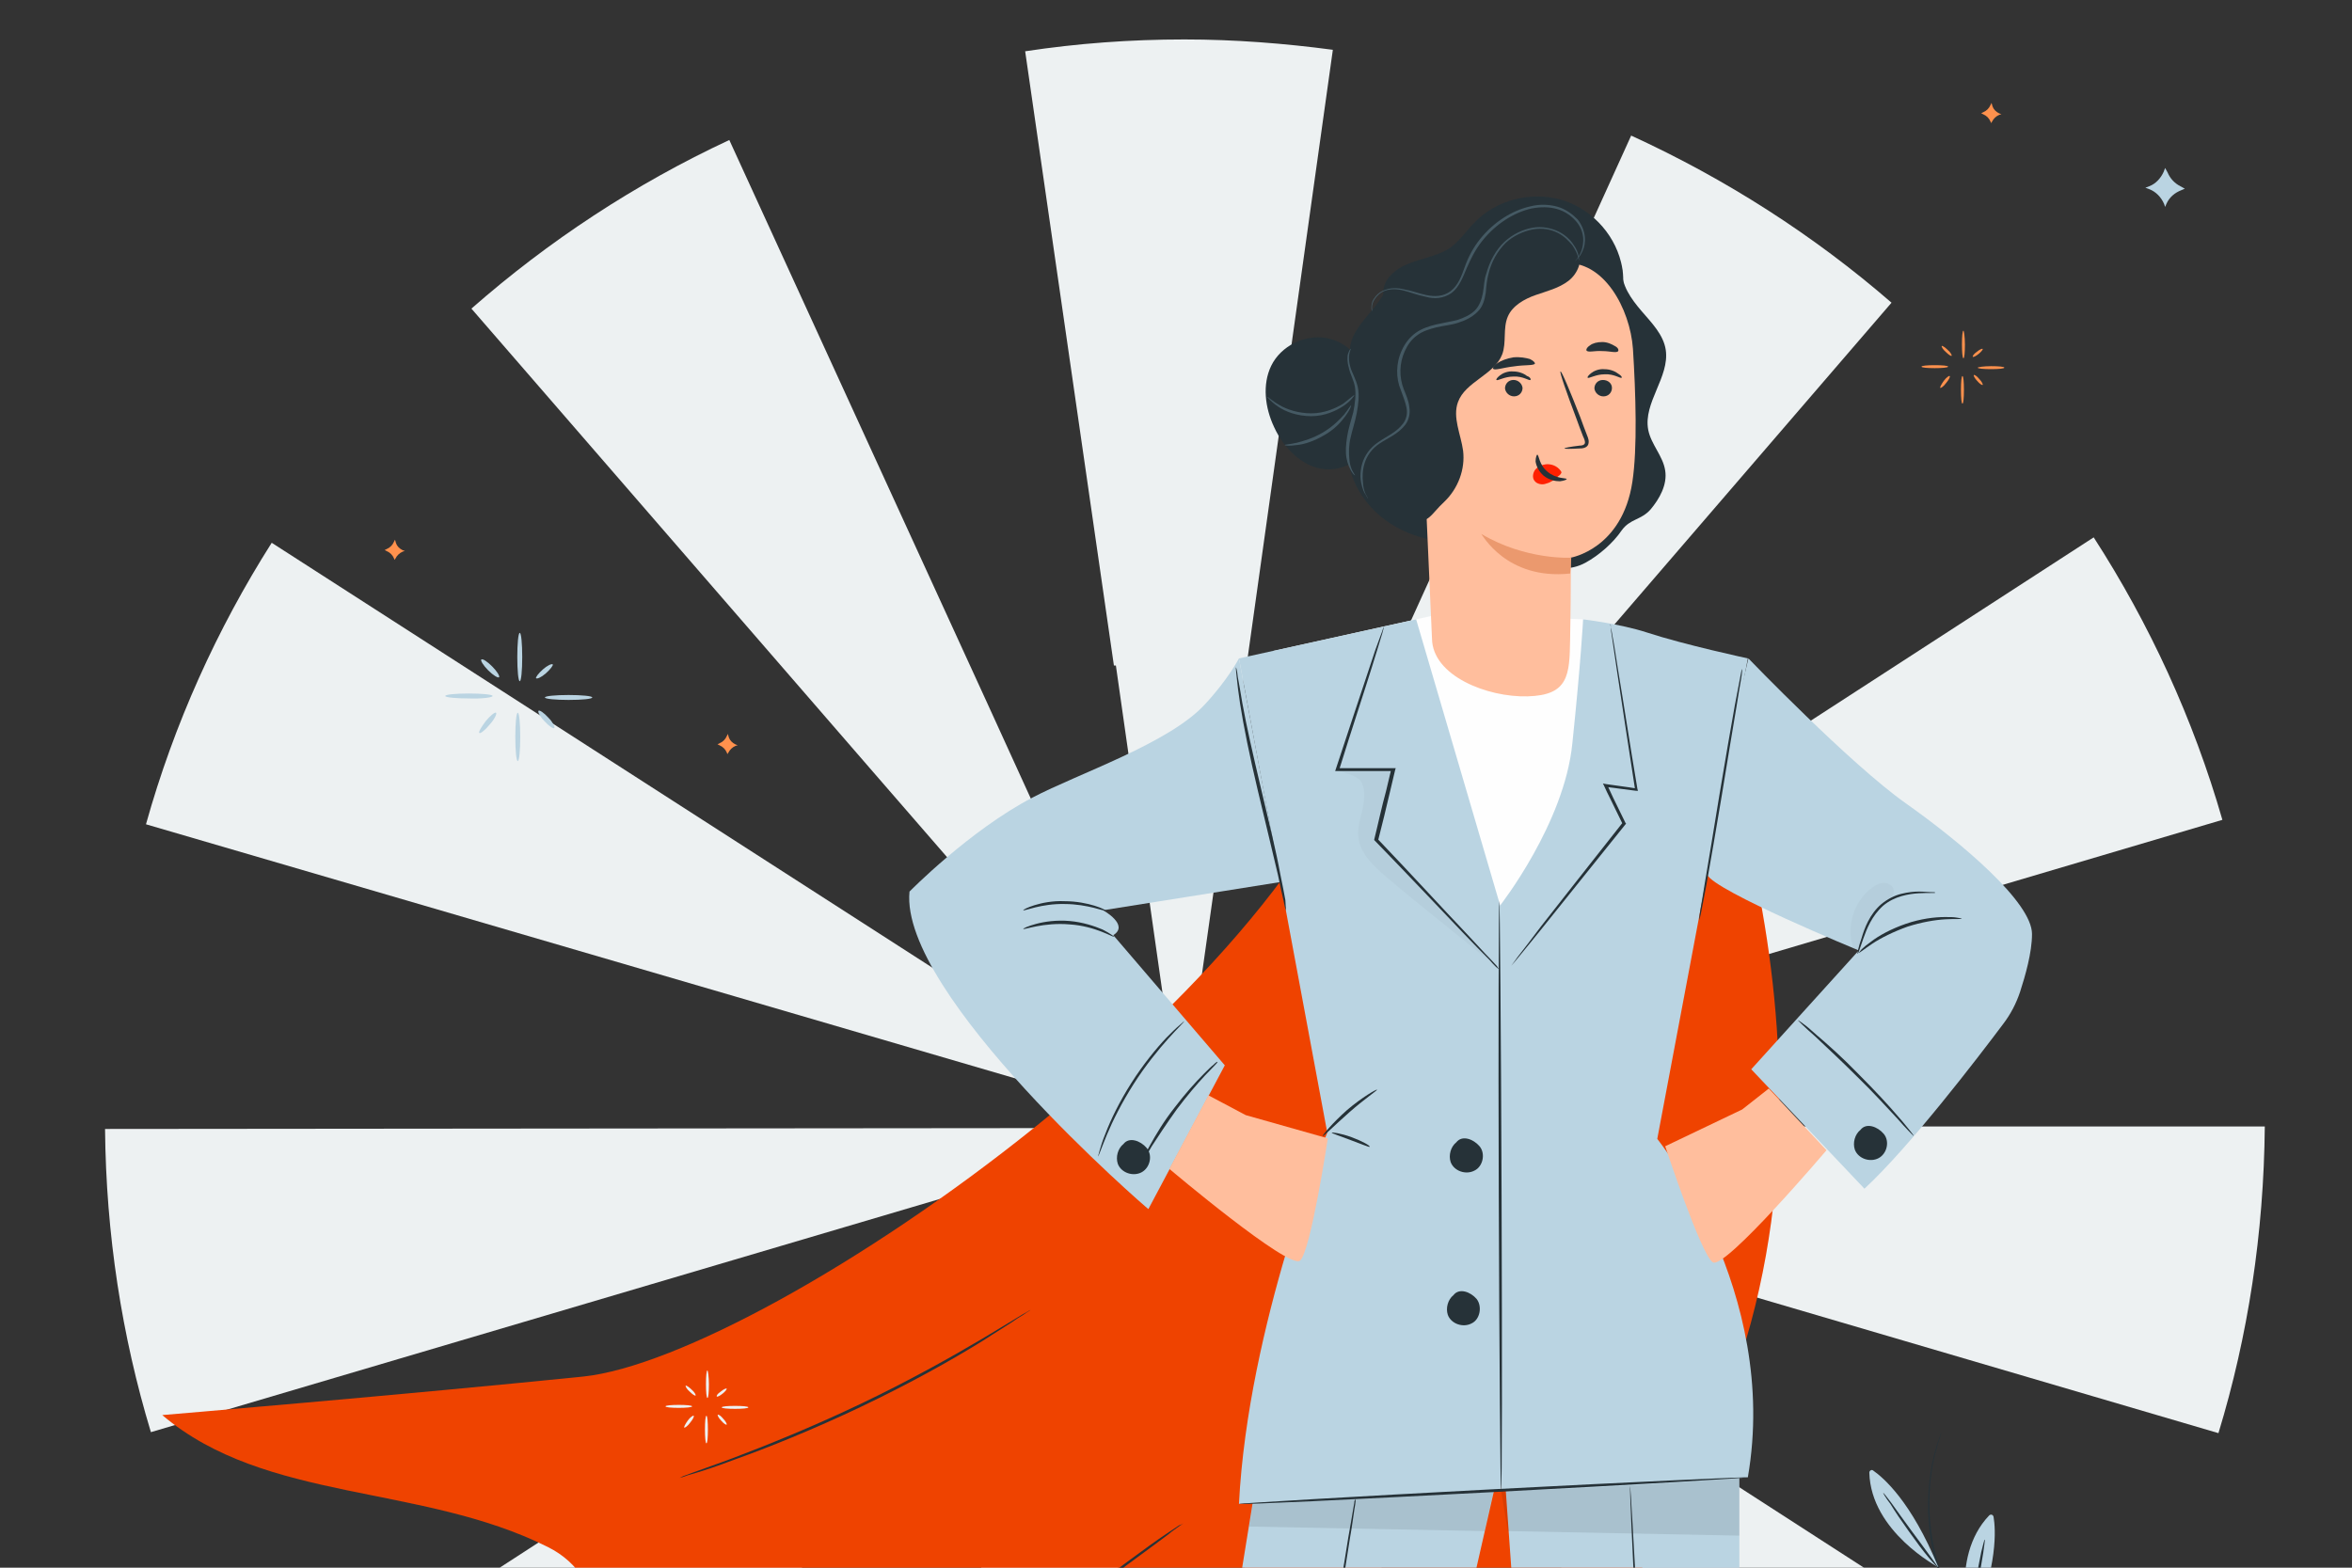 <svg width="480" height="320" viewBox="0 0 480 320" fill="none" xmlns="http://www.w3.org/2000/svg">
<rect x="0" y="0" width="480" height="320" fill="#333333" stroke="none"/>
<g clip-path="url(#clip0_5351_29570)">
<path d="M240.914 230.144V230.044L240.511 229.943L240.813 230.144H240.914Z" fill="#F5F5F5"/>
<path d="M227.732 135.853L241.015 229.139L254.198 135.853C254.299 135.853 254.299 135.853 254.399 135.853L272.01 10.165C262.148 8.856 251.984 8.051 241.72 8.051C230.65 8.051 219.883 8.856 209.216 10.466L227.329 135.853C227.531 135.853 227.631 135.853 227.732 135.853Z" fill="#EDF1F2"/>
<path d="M280.564 143.501L241.317 229.843L386.025 61.788C370.125 48.002 352.213 36.53 332.892 27.674L280.362 143.4C280.362 143.501 280.463 143.501 280.564 143.501Z" fill="#EDF1F2"/>
<path d="M149.944 203.375L240.411 229.841H240.009L240.914 230.143H241.015V230.043L241.116 230.143H241.015L241.116 230.244H241.216H241.317H241.216L241.619 230.445L241.317 230.244L332.288 256.911C332.288 257.012 332.288 257.012 332.187 257.113L452.744 292.535C458.781 272.71 462.002 251.779 462.203 229.942H336.011C336.011 230.043 336.011 230.043 336.011 230.143L241.216 230.244V230.143L241.619 230.043L241.317 230.244L242.122 230.043H241.719L453.549 167.349C447.611 146.72 438.655 127.298 427.284 109.688L241.719 229.942H241.418L241.518 229.741L241.317 229.942L241.418 229.439L241.216 229.841V229.942L241.116 230.043V229.942H241.015V229.841L240.814 229.439L240.914 229.841L240.713 229.741L240.814 229.841H240.512L55.451 110.794C44.281 128.405 35.526 147.726 29.79 168.255L149.944 203.375C149.944 203.476 149.944 203.375 149.944 203.375ZM240.914 230.043L240.613 229.942L240.914 230.043Z" fill="#EDF1F2"/>
<path d="M178.725 158.192L240.815 229.741L201.468 143.5L148.838 28.579C129.617 37.535 111.906 49.209 96.208 62.995L178.725 158.192Z" fill="#EDF1F2"/>
<path d="M426.076 349.492L321.017 281.667C321.017 281.667 321.017 281.767 320.916 281.767L241.417 230.546L303.406 301.994C303.306 301.994 303.306 302.095 303.205 302.095L384.616 396.185C400.616 382.701 414.504 367.002 426.076 349.492Z" fill="#EDF1F2"/>
<path d="M240.914 230.144V230.246V230.144V230.246H241.016H240.914L241.016 230.144V230.246V230.144H240.914Z" fill="#F5F5F5"/>
<path d="M240.511 230.345L240.914 230.245V230.144L240.511 230.345Z" fill="#F5F5F5"/>
<path d="M240.611 230.546L161.314 281.969C161.213 281.868 161.213 281.767 161.113 281.667L57.261 348.989C68.632 366.398 82.519 382.197 98.218 395.682L190.9 288.409L240.611 230.546Z" fill="#EDF1F2"/>
<path d="M149.943 257.113L240.813 230.245L21.437 230.446C21.638 251.981 24.858 272.711 30.796 292.334L149.943 257.113Z" fill="#EDF1F2"/>
<path d="M150.547 429.193C169.164 437.646 189.29 443.684 210.221 446.703L240.813 230.849L150.547 429.193Z" fill="#F5F5F5"/>
<path d="M272.11 446.804C293.142 443.885 313.269 438.049 331.986 429.596L241.317 230.849L272.11 446.804Z" fill="#EDF1F2"/>
<path d="M240.914 230.547L241.015 231.251L241.116 230.547L241.015 230.346L240.914 230.547Z" fill="#F5F5F5"/>
<path d="M343.763 132.085C343.763 132.085 380.384 210.641 352.889 283.768C325.279 357.01 223.965 461.905 212.643 467.45C212.643 467.45 238.636 426.555 191.156 426.902C143.676 427.248 119.878 415.696 114.679 399.06C109.596 382.425 137.784 328.706 111.791 315.768C85.914 302.829 54.26 306.757 33.12 288.851C33.12 288.851 82.564 284.692 118.954 280.995C157.192 277.067 272.254 197.009 281.496 138.092" fill="#FF4700"/>
<g opacity="0.4">
<g opacity="0.4">
<path opacity="0.4" d="M343.763 132.085C343.763 132.085 380.384 210.641 352.889 283.768C325.279 357.01 223.965 461.905 212.643 467.45C212.643 467.45 238.636 426.555 191.156 426.902C143.676 427.248 119.878 415.696 114.679 399.06C109.596 382.425 137.784 328.706 111.791 315.768C85.914 302.829 54.26 306.757 33.12 288.851C33.12 288.851 82.564 284.692 118.954 280.995C157.192 277.067 272.254 197.009 281.496 138.092" fill="black"/>
</g>
</g>
<path d="M210.334 267.361C210.334 267.361 210.103 267.592 209.641 267.823C209.179 268.17 208.486 268.632 207.677 269.094C206.06 270.249 203.518 271.751 200.515 273.715C194.392 277.527 185.728 282.379 175.792 287.116C165.857 291.852 156.616 295.549 149.8 297.975C146.449 299.246 143.677 300.17 141.713 300.748C140.789 300.979 140.096 301.21 139.518 301.441C139.056 301.556 138.709 301.672 138.709 301.672C138.709 301.672 138.94 301.556 139.402 301.325C139.98 301.094 140.673 300.863 141.597 300.517C143.446 299.823 146.218 298.899 149.569 297.629C156.269 295.087 165.511 291.39 175.446 286.654C185.381 281.917 194.045 277.065 200.284 273.369C203.403 271.52 205.829 270.018 207.562 268.979C208.37 268.517 209.063 268.054 209.525 267.823C210.103 267.477 210.334 267.361 210.334 267.361Z" fill="#263238"/>
<path d="M241.525 310.913C241.525 310.913 241.294 311.144 240.717 311.49C240.139 311.952 239.33 312.414 238.406 313.223C236.442 314.725 233.554 316.804 229.973 319.461C222.926 324.775 213.222 332.4 203.056 341.295C192.89 350.191 184.11 358.739 177.872 364.978C174.753 368.097 172.211 370.754 170.594 372.487C169.785 373.295 169.092 373.989 168.63 374.566C168.168 375.028 167.937 375.259 167.937 375.259C167.937 375.259 168.168 375.028 168.514 374.451C168.976 373.873 169.669 373.18 170.363 372.371C171.98 370.523 174.521 367.866 177.525 364.747C183.648 358.393 192.428 349.729 202.594 340.833C212.76 331.938 222.464 324.429 229.626 319.115C233.208 316.458 236.096 314.378 238.175 312.992C239.215 312.299 239.908 311.837 240.601 311.375C241.294 311.144 241.525 310.913 241.525 310.913Z" fill="#263238"/>
<path d="M256.66 300.518L219.924 527.291L253.657 529.371L305.758 300.518H256.66Z" fill="#BAD4E2"/>
<path d="M306.335 290.697L323.317 529.369H354.971V276.604L306.335 290.697Z" fill="#BAD4E2"/>
<path d="M343.536 514.467C343.42 514.467 340.763 467.218 337.759 408.879C334.756 350.539 332.445 303.29 332.676 303.29C332.792 303.29 335.449 350.539 338.453 408.879C341.456 467.103 343.767 514.467 343.536 514.467Z" fill="#263238"/>
<path d="M276.646 305.832C276.646 305.832 276.646 306.063 276.646 306.409C276.646 306.756 276.53 307.333 276.415 308.026C276.184 309.413 275.953 311.492 275.491 314.034C274.682 319.232 273.527 326.741 271.909 335.983C268.79 354.583 264.4 380.113 258.971 408.301C253.541 436.489 248.227 461.904 244.184 480.272C242.22 489.514 240.487 496.908 239.332 501.991C238.754 504.532 238.292 506.496 237.945 507.883C237.83 508.576 237.714 509.038 237.599 509.384C237.483 509.731 237.483 509.846 237.483 509.846C237.483 509.846 237.483 509.615 237.599 509.269C237.714 508.922 237.83 508.345 237.945 507.767C238.292 506.381 238.639 504.417 239.216 501.875C240.371 496.677 241.873 489.283 243.837 480.157C247.765 461.789 253.079 436.373 258.393 408.186C263.823 379.998 268.328 354.467 271.447 335.868C273.065 326.626 274.335 319.117 275.144 313.918C275.606 311.377 275.953 309.297 276.184 307.911C276.299 307.218 276.415 306.756 276.415 306.409C276.646 306.063 276.646 305.832 276.646 305.832Z" fill="#263238"/>
<g opacity="0.3">
<path opacity="0.3" d="M254.927 311.607L255.62 307.101L304.833 304.329L302.985 312.531L254.927 311.607Z" fill="black"/>
</g>
<g opacity="0.3">
<path opacity="0.3" d="M307.721 312.531L306.335 304.213L354.97 301.787V313.455L307.721 312.531Z" fill="black"/>
</g>
<path d="M259.776 132.893L294.202 125.269L323.083 126.424L348.267 134.395L333.942 206.251L279.069 211.103L259.776 132.893Z" fill="#FEFEFE"/>
<path d="M289.007 126.424L252.848 134.395L270.87 231.204C270.87 231.204 254.697 270.482 252.848 306.987L306.336 304.215C306.336 304.215 310.032 256.041 308.762 237.558C307.491 219.074 306.682 186.612 306.682 186.612L289.007 126.424Z" fill="#BAD4E2"/>
<path d="M185.612 181.991C185.612 181.991 197.858 169.515 210.681 162.814C220.154 157.847 238.638 151.724 245.916 143.753C250.652 138.67 252.847 134.396 252.847 134.396L261.396 180.027L225.121 185.804C225.121 185.804 230.551 188.807 227.201 190.887L249.959 217.457L234.363 246.8C234.248 246.8 183.533 203.017 185.612 181.991Z" fill="#BAD4E2"/>
<path d="M323.085 126.424C323.085 126.424 330.71 127.348 336.024 129.081C343.764 131.622 356.703 134.395 356.703 134.395L338.219 232.475C338.219 232.475 363.288 263.551 356.703 301.558C356.703 301.558 322.046 304.33 306.334 304.215L306.103 184.879C306.103 184.879 319.273 168.128 320.89 151.724C322.623 135.204 323.085 126.424 323.085 126.424Z" fill="#BAD4E2"/>
<path d="M356.818 134.396C356.818 134.396 377.497 155.883 388.933 163.97C400.37 172.056 414.695 184.186 414.695 190.656C414.695 194.468 413.309 199.204 412.269 202.439C411.461 204.865 410.305 207.06 408.804 209.024C403.605 215.955 389.742 234.092 380.5 242.641L357.395 218.266L379.345 194.006C379.345 194.006 349.886 181.876 348.385 178.526C346.998 175.406 356.818 134.396 356.818 134.396Z" fill="#BAD4E2"/>
<path d="M305.87 197.817C305.87 197.817 305.639 197.702 305.292 197.355C304.946 197.008 304.484 196.546 303.906 195.853C302.635 194.582 300.787 192.734 298.592 190.424C294.087 185.687 287.848 179.102 280.57 171.593L280.455 171.478V171.362C281.264 168.128 281.957 164.777 282.881 161.427C283.227 159.925 283.574 158.424 283.921 157.037L284.267 157.384C280.224 157.384 276.412 157.384 272.83 157.384H272.484L272.599 157.037C275.372 148.604 277.798 141.326 279.531 136.127C280.339 133.586 281.033 131.622 281.61 130.12C281.841 129.427 282.072 128.965 282.188 128.503C282.303 128.156 282.419 127.925 282.419 127.925C282.419 127.925 282.419 128.156 282.303 128.503C282.188 128.965 282.072 129.427 281.841 130.12C281.379 131.622 280.801 133.586 279.993 136.127C278.375 141.326 275.949 148.604 273.292 157.153L273.061 156.806C276.643 156.806 280.455 156.806 284.498 156.806H284.845L284.729 157.153C284.383 158.655 284.036 160.041 283.69 161.543C282.881 165.008 282.072 168.359 281.264 171.478L281.148 171.247C288.311 178.756 294.433 185.456 298.939 190.193C301.134 192.503 302.866 194.467 304.137 195.738C304.715 196.315 305.177 196.893 305.524 197.24C305.755 197.586 305.87 197.817 305.87 197.817Z" fill="#263238"/>
<path d="M306.33 304.215C306.215 304.215 305.984 277.298 305.868 244.027C305.753 210.756 305.868 183.839 305.984 183.839C306.099 183.839 306.331 210.756 306.446 244.027C306.562 277.298 306.562 304.215 306.33 304.215Z" fill="#263238"/>
<path d="M328.629 127.347C328.629 127.347 328.744 127.578 328.744 128.04C328.86 128.502 328.976 129.195 329.091 129.888C329.438 131.621 329.784 134.047 330.246 136.935C331.286 143.058 332.557 151.491 334.174 161.08L334.29 161.426H333.943C331.864 161.195 329.784 160.849 327.589 160.618L327.936 160.155C328.398 160.964 328.744 161.888 329.207 162.812C330.131 164.661 330.939 166.394 331.748 168.011L331.864 168.127L331.748 168.242C325.048 176.56 319.156 183.953 314.882 189.267C312.802 191.809 311.069 194.004 309.799 195.506C309.221 196.199 308.759 196.776 308.412 197.123C308.066 197.47 307.95 197.701 307.95 197.701C307.95 197.701 308.066 197.47 308.412 197.123C308.759 196.661 309.221 196.083 309.683 195.39C310.838 193.888 312.571 191.693 314.535 189.036C318.809 183.607 324.586 176.213 331.17 167.896V168.242C330.362 166.509 329.438 164.776 328.629 163.044C328.167 162.119 327.705 161.195 327.358 160.386L327.127 159.924L327.705 160.04C329.9 160.386 332.095 160.618 334.059 160.964L333.712 161.311C332.21 151.607 330.939 143.173 330.015 137.051C329.553 134.047 329.207 131.621 328.976 130.004C328.86 129.195 328.744 128.617 328.744 128.04C328.629 127.578 328.629 127.347 328.629 127.347Z" fill="#263238"/>
<path d="M301.368 265.167C300.097 263.665 297.787 262.856 296.632 264.358C295.476 265.282 295.014 267.015 295.476 268.402C296.17 270.25 298.596 271.059 300.328 270.134C302.061 269.326 302.523 266.669 301.368 265.167Z" fill="#263238"/>
<path d="M301.946 233.975C300.675 232.474 298.364 231.665 297.209 233.167C296.054 234.091 295.592 235.824 296.054 237.21C296.747 239.059 299.173 239.867 300.906 238.943C302.639 238.134 303.216 235.477 301.946 233.975Z" fill="#263238"/>
<path d="M384.428 231.434C383.157 229.933 380.847 229.124 379.691 230.626C378.536 231.55 378.074 233.283 378.536 234.669C379.229 236.517 381.655 237.326 383.388 236.402C385.121 235.478 385.699 232.936 384.428 231.434Z" fill="#263238"/>
<path d="M234.015 234.323C232.744 232.821 230.434 232.013 229.279 233.514C228.123 234.439 227.661 236.172 228.123 237.558C228.817 239.406 231.243 240.215 232.975 239.291C234.708 238.366 235.286 235.825 234.015 234.323Z" fill="#263238"/>
<path d="M227.428 191.233C227.313 191.464 223.616 189.038 218.302 188.691C212.988 188.229 208.945 189.846 208.829 189.615C208.829 189.5 209.753 189.038 211.486 188.575C213.219 188.113 215.645 187.767 218.302 187.998C220.959 188.229 223.385 189.038 225.002 189.731C226.62 190.539 227.428 191.233 227.428 191.233Z" fill="#263238"/>
<path d="M208.829 185.802C208.829 185.686 209.638 185.224 211.14 184.762C212.641 184.3 214.836 183.838 217.262 183.954C219.688 183.954 221.883 184.416 223.385 184.878C224.887 185.34 225.696 185.802 225.696 185.917C225.696 186.148 221.999 184.531 217.262 184.531C212.526 184.416 208.945 186.033 208.829 185.802Z" fill="#263238"/>
<path d="M262.434 185.917C262.434 185.917 262.203 185.224 261.972 183.953C261.626 182.567 261.279 180.834 260.817 178.639C259.777 174.134 258.276 168.011 256.658 161.195C255.041 154.379 253.77 148.141 253.077 143.636C252.73 141.325 252.499 139.477 252.384 138.206C252.268 136.935 252.153 136.242 252.268 136.242C252.268 136.242 252.499 136.935 252.615 138.206C252.846 139.477 253.192 141.325 253.539 143.52C254.348 148.026 255.734 154.148 257.351 160.964C258.969 167.78 260.47 173.903 261.279 178.408C261.741 180.603 262.088 182.452 262.319 183.722C262.434 185.224 262.434 185.917 262.434 185.917Z" fill="#263238"/>
<path d="M355.547 136.59C355.547 136.59 355.547 137.283 355.316 138.669C355.085 140.056 354.738 141.904 354.392 144.214C353.583 148.951 352.544 155.305 351.388 162.352C350.233 169.399 349.078 175.868 348.269 180.489C347.807 182.799 347.46 184.648 347.229 185.918C346.998 187.189 346.767 187.882 346.767 187.882C346.767 187.882 346.767 187.189 346.998 185.803C347.229 184.417 347.576 182.568 347.923 180.258C348.731 175.521 349.771 169.168 350.926 162.121C352.081 155.074 353.237 148.604 354.045 143.983C354.507 141.673 354.854 139.825 355.085 138.554C355.316 137.283 355.432 136.59 355.547 136.59Z" fill="#263238"/>
<path d="M394.941 182.22C394.941 182.336 393.671 182.22 391.591 182.336C389.627 182.451 386.624 182.913 384.313 184.877C382.003 186.957 380.963 189.614 380.27 191.578C379.577 193.542 379.23 194.697 379.115 194.697C378.999 194.697 379.23 193.426 379.923 191.462C380.501 189.498 381.541 186.61 383.967 184.531C385.237 183.491 386.624 182.798 388.01 182.451C389.396 182.105 390.667 181.989 391.591 181.989C392.631 181.989 393.439 182.105 394.017 182.105C394.595 182.105 394.941 182.105 394.941 182.22Z" fill="#263238"/>
<path d="M400.37 187.535C400.37 187.65 399.099 187.535 397.02 187.65C394.94 187.766 392.168 188.228 389.28 189.152C386.392 190.192 383.85 191.462 382.117 192.618C380.384 193.773 379.46 194.582 379.345 194.466C379.345 194.466 379.576 194.235 379.922 193.773C380.384 193.311 380.962 192.849 381.771 192.271C383.388 191 385.93 189.614 388.933 188.574C391.937 187.535 394.825 187.188 396.904 187.188C397.944 187.188 398.753 187.188 399.33 187.304C400.139 187.419 400.37 187.535 400.37 187.535Z" fill="#263238"/>
<path d="M279.533 234.092C279.417 234.207 277.8 233.514 275.605 232.705C273.526 231.897 271.677 231.319 271.793 231.204C271.793 231.088 273.641 231.319 275.836 232.128C278.031 232.937 279.648 233.861 279.533 234.092Z" fill="#263238"/>
<path d="M281.034 222.423C281.15 222.538 278.377 224.387 275.373 227.044C272.37 229.701 270.059 232.011 269.944 231.896C269.828 231.78 271.908 229.239 274.911 226.582C278.03 223.925 280.919 222.307 281.034 222.423Z" fill="#263238"/>
<path d="M356.82 301.558C356.82 301.674 333.599 303.06 304.834 304.562C276.068 306.063 252.848 307.219 252.848 306.988C252.848 306.872 276.068 305.486 304.834 303.984C333.484 302.482 356.82 301.443 356.82 301.558Z" fill="#263238"/>
<g opacity="0.3">
<g opacity="0.3">
<path opacity="0.3" d="M378.188 193.428C376.686 189.038 378.419 183.724 382.231 181.067C383.04 180.49 384.08 180.027 385.004 180.259C386.043 180.49 386.852 181.529 386.39 182.453C386.159 183.031 385.466 183.378 385.004 183.724C383.271 184.879 382 186.728 381.191 188.692C380.383 190.656 380.036 192.735 379.69 194.815" fill="black"/>
</g>
</g>
<g opacity="0.3">
<g opacity="0.3">
<path opacity="0.3" d="M272.833 157.038C273.064 157.615 277.223 158.077 277.916 159.81C278.724 161.543 278.378 163.507 278.031 165.355C277.569 167.204 276.992 169.052 277.223 170.901C277.569 174.251 280.342 176.792 282.883 178.987C290.046 185.11 298.71 191.695 305.873 197.818C299.403 190.193 291.086 182.453 284.039 175.406C282.999 174.366 281.959 173.327 281.382 171.94C280.804 170.207 281.266 168.244 281.728 166.511C282.306 164.085 282.999 161.774 283.576 159.348C283.692 158.771 284.039 157.731 284.154 157.384C284.154 157.384 282.19 157.038 281.613 157.153C281.613 157.038 275.49 156.691 272.833 157.038Z" fill="black"/>
</g>
</g>
<path d="M233.093 237.096C233.093 237.096 233.209 236.749 233.44 236.172C233.671 235.594 234.133 234.786 234.71 233.746C235.866 231.666 237.483 228.894 239.678 226.121C241.873 223.233 243.952 220.923 245.685 219.19C246.494 218.381 247.187 217.688 247.649 217.341C248.111 216.879 248.458 216.648 248.458 216.764C248.573 216.879 247.534 217.804 245.916 219.536C244.299 221.269 242.22 223.695 240.14 226.468C238.061 229.356 236.328 232.013 235.057 233.977C233.902 235.941 233.209 237.212 233.093 237.096Z" fill="#263238"/>
<path d="M241.642 208.446C241.758 208.561 240.371 209.832 238.407 212.027C236.444 214.222 233.787 217.457 231.361 221.269C228.935 225.081 227.086 228.778 225.931 231.551C224.776 234.323 224.198 236.056 224.083 236.056C224.083 236.056 224.198 235.594 224.429 234.785C224.66 233.977 225.007 232.821 225.584 231.435C226.624 228.662 228.472 224.85 230.898 221.038C233.324 217.226 235.981 213.991 238.061 211.796C239.101 210.756 240.025 209.832 240.602 209.37C241.296 208.792 241.642 208.446 241.642 208.446Z" fill="#263238"/>
<path d="M390.552 231.896C390.552 231.896 390.206 231.549 389.628 230.972C388.935 230.278 388.126 229.354 387.202 228.315C385.123 226.12 382.35 223 379 219.766C375.765 216.531 372.646 213.643 370.451 211.564C369.411 210.639 368.487 209.831 367.794 209.138C367.216 208.56 366.87 208.213 366.87 208.213C366.87 208.213 367.332 208.444 367.909 208.907C368.603 209.369 369.527 210.177 370.682 211.217C372.993 213.181 376.112 215.953 379.346 219.304C382.581 222.538 385.469 225.657 387.433 227.968C388.473 229.123 389.166 230.047 389.743 230.741C390.321 231.434 390.552 231.78 390.552 231.896Z" fill="#263238"/>
<path d="M246.609 223.579L254.233 227.622L270.984 232.359C270.984 232.359 267.518 255.348 265.323 257.312C263.128 259.276 238.637 238.597 238.637 238.597L246.609 223.579Z" fill="#FFBE9D"/>
<path d="M360.978 222.194L355.548 226.468L339.837 233.977C339.837 233.977 347.115 256.042 349.541 257.66C351.967 259.277 372.761 234.786 372.761 234.786L360.978 222.194Z" fill="#FFBE9D"/>
<path d="M283.463 56.416C283.232 62.307 275.376 65.888 275.492 71.78C275.492 74.322 277.109 76.632 277.456 79.058C277.918 82.408 275.954 85.643 275.261 88.993C273.874 95.925 277.802 103.087 283.809 106.899C289.701 110.712 297.21 111.405 304.142 110.481" fill="#263238"/>
<path d="M331.055 55.029C330.824 58.148 332.904 61.036 334.983 63.462C337.063 65.888 339.489 68.314 339.951 71.433C340.759 76.978 335.33 82.177 336.369 87.722C336.947 90.726 339.373 93.036 339.835 96.04C340.297 98.928 338.68 101.816 336.832 104.011C334.868 106.206 332.673 105.859 330.94 108.285C329.207 110.827 326.319 113.368 323.546 114.87C317.424 118.22 310.03 113.368 307.142 112.444" fill="#263238"/>
<path d="M282.304 59.882C282.188 56.994 284.845 54.799 287.618 53.76C290.275 52.72 293.279 52.258 295.705 50.756C297.784 49.37 299.286 47.059 301.019 45.326C305.409 40.821 312.225 39.088 318.347 40.705C324.355 42.323 329.322 47.406 330.824 53.528C331.864 57.572 331.17 62.424 327.936 65.196C324.239 68.316 318.578 67.622 313.842 66.698C308.99 65.658 303.56 64.734 299.632 67.622C297.206 69.355 295.82 72.128 294.318 74.669C292.817 77.211 290.968 79.868 288.196 80.792C285.423 81.716 281.611 80.099 281.495 77.095" fill="#263238"/>
<path d="M293.629 60.464C291.088 60.695 289.239 62.889 289.355 65.316L292.243 130.355C292.358 137.98 303.564 142.37 311.766 142.139C320.084 141.908 320.315 137.864 320.431 130.586C320.662 118.341 320.546 113.835 320.546 113.835C320.546 113.835 331.059 112.103 333.138 98.355C334.178 91.539 333.831 80.334 333.254 71.207C332.676 63.005 327.247 52.955 319.044 53.763L293.629 60.464Z" fill="#FFBE9D"/>
<path d="M328.971 79.178C328.971 80.103 328.278 80.911 327.238 80.911C326.314 80.911 325.505 80.218 325.39 79.294C325.39 78.37 326.083 77.561 327.123 77.561C328.162 77.561 328.971 78.254 328.971 79.178Z" fill="#263238"/>
<path d="M330.95 77.097C330.719 77.328 329.448 76.288 327.484 76.403C325.636 76.403 324.25 77.328 324.019 77.097C323.903 76.981 324.134 76.634 324.712 76.172C325.289 75.71 326.329 75.248 327.484 75.364C328.639 75.364 329.679 75.826 330.257 76.288C330.834 76.634 331.065 76.981 330.95 77.097Z" fill="#263238"/>
<path d="M310.725 79.174C310.725 80.098 310.032 80.906 308.993 80.906C308.068 80.906 307.26 80.213 307.144 79.289C307.144 78.365 307.837 77.556 308.877 77.556C309.801 77.556 310.61 78.249 310.725 79.174Z" fill="#263238"/>
<path d="M312.335 77.557C312.104 77.788 310.833 76.748 308.869 76.864C307.02 76.864 305.634 77.788 305.403 77.557C305.288 77.441 305.519 77.095 306.096 76.633C306.674 76.171 307.714 75.709 308.869 75.824C310.024 75.824 311.064 76.286 311.641 76.748C312.335 76.979 312.45 77.441 312.335 77.557Z" fill="#263238"/>
<path d="M319.276 91.533C319.276 91.418 320.431 91.187 322.395 90.956C322.857 90.956 323.319 90.84 323.435 90.494C323.55 90.147 323.319 89.57 323.088 89.107C322.626 87.952 322.164 86.681 321.702 85.411C319.738 80.212 318.236 75.938 318.467 75.822C318.698 75.707 320.431 79.865 322.511 85.18C322.973 86.45 323.435 87.721 323.897 88.876C324.128 89.454 324.359 90.032 324.128 90.725C324.012 91.071 323.666 91.302 323.319 91.418C322.973 91.533 322.742 91.533 322.511 91.533C320.431 91.649 319.276 91.649 319.276 91.533Z" fill="#263238"/>
<path d="M320.67 113.833C320.67 113.833 311.428 114.411 302.301 108.981C302.417 108.981 307.384 118.454 320.439 117.068L320.67 113.833Z" fill="#EB996E"/>
<path d="M318.465 96.043C317.772 95.118 316.617 94.656 315.462 94.772C314.653 94.887 313.844 95.234 313.267 95.927C312.805 96.62 312.689 97.544 313.151 98.122C313.613 98.815 314.769 99.046 315.577 98.7C316.501 98.469 317.31 97.891 318.003 97.198C318.234 97.082 318.465 96.851 318.581 96.62C318.696 96.62 318.696 96.274 318.465 96.043Z" fill="#FF2000"/>
<path d="M313.73 92.811C314.077 92.811 314.077 94.891 315.81 96.277C317.542 97.779 319.737 97.548 319.737 97.779C319.737 97.895 319.275 98.126 318.351 98.241C317.427 98.241 316.156 98.01 315.001 97.086C313.961 96.162 313.499 95.007 313.384 94.198C313.384 93.389 313.615 92.811 313.73 92.811Z" fill="#263238"/>
<path d="M313.26 74.208C313.029 74.67 311.181 74.439 308.986 74.786C306.791 75.017 304.943 75.71 304.712 75.248C304.596 75.017 304.943 74.555 305.636 74.093C306.329 73.631 307.484 73.168 308.87 72.938C310.257 72.822 311.412 73.053 312.221 73.284C312.914 73.631 313.26 73.977 313.26 74.208Z" fill="#263238"/>
<path d="M330.247 71.665C329.9 72.127 328.629 71.665 327.012 71.665C325.394 71.55 324.124 72.012 323.777 71.55C323.662 71.319 323.893 70.857 324.47 70.51C325.048 70.048 325.972 69.817 327.012 69.817C328.052 69.817 328.976 70.279 329.553 70.626C330.247 70.972 330.362 71.434 330.247 71.665Z" fill="#263238"/>
<path d="M287.847 106.208C291.66 107.017 291.891 105.053 294.779 102.396C297.551 99.739 299.053 95.811 298.591 91.999C298.129 88.648 296.396 85.183 297.551 82.064C299.053 77.905 304.945 76.518 306.562 72.359C307.486 69.933 306.678 67.045 307.717 64.619C308.642 62.424 311.068 61.038 313.378 60.23C315.689 59.421 318.115 58.843 320.078 57.341C322.042 55.84 323.198 52.952 321.927 50.872C311.761 52.143 301.595 54.569 292.006 58.15C289.811 58.959 287.385 59.998 286.115 61.962C284.728 64.042 284.728 66.814 284.959 69.356C285.537 81.601 286.115 93.962 286.692 106.208" fill="#263238"/>
<path d="M279.299 78.365C278.837 73.86 275.14 69.817 270.751 69.008C266.245 68.199 261.393 70.625 259.429 74.669C257.581 78.481 258.158 83.217 260.007 87.145C262.086 91.766 266.476 96.04 271.559 95.809C276.411 95.578 280.224 91.42 281.61 86.799C282.996 82.178 282.418 77.21 281.841 72.474" fill="#263238"/>
<path d="M276.528 97.079C276.528 97.079 276.181 96.848 275.834 96.271C275.488 95.693 275.026 94.769 274.795 93.498C274.564 92.228 274.679 90.726 274.91 89.224C275.141 87.606 275.719 85.874 276.181 84.141C276.527 82.408 276.759 80.56 276.528 79.058C276.296 77.556 275.488 76.285 275.257 75.014C274.91 73.859 274.91 72.704 275.141 72.126C275.372 71.433 275.603 71.202 275.719 71.202C275.719 71.202 275.488 71.549 275.372 72.242C275.257 72.935 275.257 73.859 275.603 75.014C275.95 76.17 276.759 77.44 277.105 79.058C277.452 80.675 277.221 82.523 276.874 84.372C276.527 86.22 275.95 87.838 275.603 89.455C275.257 90.957 275.257 92.459 275.372 93.614C275.488 95.924 276.643 96.964 276.528 97.079Z" fill="#455A64"/>
<path d="M276.412 80.676C276.412 80.676 275.834 81.716 274.332 82.755C272.83 83.795 270.404 84.95 267.632 84.95C264.744 84.95 262.318 84.026 260.816 82.987C259.314 81.947 258.621 81.023 258.621 81.023C258.736 80.907 259.43 81.716 261.047 82.64C262.549 83.564 264.975 84.373 267.632 84.373C270.289 84.373 272.599 83.333 274.101 82.409C275.487 81.369 276.296 80.561 276.412 80.676Z" fill="#455A64"/>
<path d="M275.719 82.755C275.835 82.755 275.488 83.68 274.564 84.95C273.64 86.221 272.254 87.723 270.174 88.878C268.21 90.033 266.131 90.727 264.629 90.842C263.127 91.073 262.203 90.958 262.203 90.842C262.203 90.727 263.127 90.727 264.629 90.38C266.015 90.033 267.979 89.456 269.943 88.3C271.907 87.145 273.293 85.759 274.333 84.604C275.142 83.564 275.604 82.755 275.719 82.755Z" fill="#455A64"/>
<path d="M279.186 101.701C279.186 101.701 279.07 101.701 279.07 101.585C278.955 101.469 278.839 101.238 278.724 101.007C278.377 100.545 278.031 99.737 277.8 98.581C277.569 97.542 277.569 96.04 278.031 94.538C278.493 93.036 279.532 91.419 281.265 90.264C282.883 89.108 284.962 88.3 286.348 86.451C287.042 85.527 287.273 84.372 287.042 83.217C286.81 82.061 286.348 80.906 285.886 79.635C284.847 77.21 284.847 74.09 286.117 71.433C286.695 70.162 287.619 68.892 288.89 67.968C290.161 67.043 291.662 66.581 293.049 66.235C294.551 65.888 296.052 65.657 297.439 65.311C298.825 64.848 300.096 64.271 301.02 63.347C301.944 62.422 302.406 61.036 302.637 59.765C302.868 58.495 302.868 57.108 303.33 55.838C304.023 53.296 305.294 50.986 307.027 49.368C308.76 47.751 310.839 46.827 312.803 46.48C314.767 46.134 316.731 46.596 318.117 47.289C319.504 47.982 320.543 49.022 321.121 49.946C321.814 50.87 322.045 51.679 322.161 52.256C322.276 52.834 322.276 53.181 322.276 53.181C322.161 53.181 322.161 51.91 320.89 50.061C320.197 49.253 319.273 48.213 317.886 47.52C316.5 46.827 314.767 46.48 312.803 46.827C310.955 47.173 308.876 48.097 307.258 49.599C305.641 51.217 304.37 53.412 303.792 55.838C303.446 57.108 303.33 58.379 303.215 59.765C302.984 61.152 302.637 62.654 301.482 63.693C300.442 64.733 299.056 65.426 297.554 65.888C296.168 66.35 294.666 66.466 293.164 66.812C291.778 67.159 290.276 67.621 289.236 68.43C288.081 69.238 287.273 70.394 286.695 71.664C285.54 74.206 285.54 76.978 286.464 79.404C286.926 80.56 287.504 81.83 287.619 83.101C287.85 84.372 287.504 85.758 286.81 86.682C285.309 88.646 283.114 89.455 281.612 90.495C279.995 91.534 278.955 93.036 278.493 94.538C278.031 96.04 278.031 97.426 278.146 98.466C278.262 100.661 279.186 101.585 279.186 101.701Z" fill="#455A64"/>
<path d="M279.996 63.463C279.996 63.463 279.88 63.232 279.88 62.886C279.88 62.424 279.88 61.731 280.342 61.037C280.805 60.344 281.498 59.536 282.653 59.189C283.808 58.727 285.194 58.727 286.581 59.074C287.967 59.305 289.469 59.882 291.086 60.229C292.704 60.575 294.552 60.575 296.054 59.42C297.556 58.265 298.249 56.416 298.942 54.453C299.635 52.489 300.675 50.525 302.061 48.792C304.834 45.326 308.646 42.9 312.458 42.092C314.306 41.629 316.27 41.745 317.888 42.207C319.505 42.669 320.891 43.709 321.931 44.749C322.855 45.904 323.317 47.175 323.433 48.33C323.548 49.485 323.317 50.525 322.971 51.218C322.624 52.027 322.278 52.489 321.931 52.835C321.584 53.182 321.469 53.297 321.469 53.297C321.353 53.297 322.162 52.72 322.74 51.218C322.971 50.525 323.202 49.485 323.086 48.445C322.971 47.29 322.509 46.135 321.584 45.095C320.66 44.055 319.389 43.131 317.772 42.669C316.155 42.207 314.422 42.207 312.574 42.554C308.992 43.362 305.296 45.673 302.523 49.139C301.137 50.871 300.213 52.72 299.404 54.568C298.595 56.416 297.902 58.496 296.285 59.767C295.476 60.344 294.552 60.691 293.628 60.806C292.703 60.922 291.779 60.806 290.971 60.575C289.238 60.229 287.852 59.651 286.465 59.305C285.079 58.958 283.808 58.958 282.768 59.305C281.729 59.651 281.036 60.344 280.574 61.037C280.111 61.731 279.996 62.308 279.996 62.77C279.996 63.232 280.111 63.463 279.996 63.463Z" fill="#455A64"/>
<path d="M409.773 456.766C409.773 456.766 409.773 456.665 409.975 456.363C410.075 456.061 410.276 455.659 410.478 455.156C410.981 454.149 411.585 452.539 412.088 450.426C413.195 446.199 413.497 439.86 411.987 432.212C411.283 428.388 410.075 424.362 408.666 420.035C407.257 415.708 405.547 411.079 404.239 406.148C402.93 401.217 401.823 395.783 402.025 390.148C402.226 384.512 403.937 378.877 405.748 373.242C407.559 367.606 409.471 362.072 410.075 356.637C410.679 351.103 409.572 345.669 407.056 341.241C404.641 336.712 401.522 332.888 399.308 328.964C396.993 325.039 395.484 320.913 394.578 317.19C392.867 309.542 393.471 303.101 394.276 298.875C395.182 294.648 396.188 292.435 396.188 292.435C396.188 292.435 396.188 292.535 396.087 292.837C395.987 293.139 395.886 293.542 395.685 294.045C395.383 295.152 394.88 296.762 394.477 298.875C393.672 303.101 393.169 309.542 394.98 317.089C395.886 320.813 397.396 324.838 399.71 328.763C402.025 332.687 405.044 336.511 407.559 341.04C410.176 345.568 411.383 351.103 410.679 356.738C410.075 362.373 408.163 367.908 406.352 373.544C404.54 379.179 402.83 384.714 402.628 390.248C402.427 395.783 403.433 401.117 404.742 406.047C406.05 410.978 407.66 415.607 409.069 419.935C410.478 424.262 411.685 428.388 412.39 432.212C413.899 439.86 413.497 446.3 412.39 450.527C411.786 452.64 411.182 454.149 410.679 455.256C410.377 455.759 410.176 456.162 410.075 456.363C409.874 456.665 409.773 456.766 409.773 456.766Z" fill="#263238"/>
<path d="M402.224 332.988C402.224 332.988 397.595 318.094 405.948 309.339C406.25 309.037 406.753 309.138 406.853 309.641C407.256 312.056 407.86 319.503 402.224 332.988Z" fill="#BAD4E2"/>
<path d="M405.043 314.27C405.144 314.27 404.943 315.377 404.741 316.987C404.44 318.899 404.037 321.113 403.635 323.528C403.232 325.943 402.93 328.157 402.628 330.069C402.326 331.78 402.226 332.786 402.125 332.786C402.024 332.786 402.024 331.679 402.226 329.969C402.427 328.258 402.729 325.943 403.131 323.327C403.534 320.71 404.037 318.396 404.339 316.786C404.741 315.276 404.943 314.27 405.043 314.27Z" fill="#263238"/>
<path d="M395.584 319.907C395.584 319.907 381.797 312.662 381.495 300.586C381.495 300.184 381.999 299.882 382.3 300.184C384.313 301.593 390.049 306.423 395.584 319.907Z" fill="#BAD4E2"/>
<path d="M384.314 304.711C384.414 304.711 385.018 305.516 386.024 306.825C387.131 308.334 388.44 310.246 389.949 312.259C391.459 314.271 392.767 316.083 393.874 317.592C394.88 319.001 395.484 319.806 395.484 319.907C395.383 319.907 394.679 319.202 393.572 317.894C392.465 316.586 391.056 314.674 389.547 312.561C388.037 310.447 386.729 308.535 385.823 307.026C384.817 305.718 384.314 304.812 384.314 304.711Z" fill="#263238"/>
<path d="M111.209 142.368C111.209 142.67 113.423 142.871 116.039 142.871C118.756 142.871 120.869 142.67 120.869 142.368C120.869 142.066 118.655 141.865 116.039 141.865C113.423 141.865 111.209 142.066 111.209 142.368Z" fill="#BAD4E2"/>
<path d="M106.074 129.185C105.772 129.185 105.571 131.398 105.571 134.116C105.571 136.833 105.772 139.046 106.074 139.046C106.376 139.046 106.577 136.833 106.577 134.116C106.577 131.398 106.376 129.185 106.074 129.185Z" fill="#BAD4E2"/>
<path d="M100.533 142.064C100.533 141.762 98.32 141.561 95.703 141.561C92.986 141.561 90.873 141.762 90.873 142.064C90.873 142.366 93.087 142.567 95.703 142.567C98.32 142.668 100.533 142.366 100.533 142.064Z" fill="#BAD4E2"/>
<path d="M105.669 155.349C105.971 155.349 106.172 153.135 106.172 150.418C106.172 147.701 105.971 145.487 105.669 145.487C105.367 145.487 105.166 147.701 105.166 150.418C105.166 153.135 105.367 155.349 105.669 155.349Z" fill="#BAD4E2"/>
<path d="M97.82 149.613C98.021 149.815 99.027 149.01 99.933 147.903C100.939 146.796 101.442 145.689 101.241 145.487C101.04 145.286 100.033 146.091 99.128 147.198C98.222 148.406 97.618 149.412 97.82 149.613Z" fill="#BAD4E2"/>
<path d="M98.223 134.619C98.022 134.82 98.626 135.827 99.632 136.833C100.638 137.839 101.645 138.443 101.846 138.242C102.047 138.041 101.443 137.034 100.437 136.028C99.431 135.022 98.525 134.418 98.223 134.619Z" fill="#BAD4E2"/>
<path d="M109.395 138.442C109.596 138.643 110.502 138.241 111.407 137.436C112.313 136.631 112.917 135.826 112.816 135.625C112.615 135.423 111.709 135.826 110.804 136.631C109.898 137.436 109.294 138.241 109.395 138.442Z" fill="#BAD4E2"/>
<path d="M109.9 145.084C109.699 145.286 110.202 146.292 111.107 147.198C112.013 148.204 112.919 148.808 113.12 148.607C113.321 148.405 112.818 147.399 111.912 146.493C111.007 145.487 110.101 144.883 109.9 145.084Z" fill="#BAD4E2"/>
<path d="M147.291 287.276C147.291 287.477 148.498 287.577 150.008 287.577C151.517 287.577 152.725 287.477 152.725 287.276C152.725 287.074 151.517 286.974 150.008 286.974C148.498 286.974 147.291 287.074 147.291 287.276Z" fill="#EDF1F2"/>
<path d="M144.374 279.727C144.173 279.727 144.072 280.935 144.072 282.545C144.072 284.054 144.173 285.362 144.374 285.362C144.575 285.362 144.676 284.155 144.676 282.545C144.676 281.035 144.475 279.727 144.374 279.727Z" fill="#EDF1F2"/>
<path d="M141.249 287.073C141.249 286.872 140.042 286.771 138.532 286.771C137.023 286.771 135.815 286.872 135.815 287.073C135.815 287.274 137.023 287.375 138.532 287.375C139.941 287.375 141.249 287.274 141.249 287.073Z" fill="#EDF1F2"/>
<path d="M144.168 294.621C144.369 294.621 144.469 293.414 144.469 291.804C144.469 290.294 144.369 288.986 144.168 288.986C143.966 288.986 143.866 290.193 143.866 291.804C143.866 293.313 143.966 294.621 144.168 294.621Z" fill="#EDF1F2"/>
<path d="M139.64 291.4C139.741 291.5 140.345 291.098 140.848 290.393C141.351 289.79 141.754 289.085 141.552 288.985C141.452 288.884 140.848 289.286 140.345 289.991C139.841 290.695 139.54 291.299 139.64 291.4Z" fill="#EDF1F2"/>
<path d="M139.941 282.847C139.84 282.948 140.142 283.551 140.746 284.055C141.35 284.658 141.853 284.96 141.953 284.86C142.054 284.759 141.752 284.155 141.148 283.652C140.645 283.149 140.041 282.746 139.941 282.847Z" fill="#EDF1F2"/>
<path d="M146.283 285.061C146.384 285.162 146.887 284.96 147.491 284.457C147.994 284.055 148.396 283.552 148.296 283.451C148.195 283.35 147.692 283.552 147.088 284.055C146.485 284.457 146.183 284.86 146.283 285.061Z" fill="#EDF1F2"/>
<path d="M146.482 288.784C146.382 288.885 146.684 289.488 147.187 289.992C147.69 290.595 148.193 290.897 148.294 290.797C148.394 290.696 148.093 290.092 147.589 289.589C147.187 289.086 146.684 288.683 146.482 288.784Z" fill="#EDF1F2"/>
<path d="M148.541 149.814L148.34 150.217C148.038 150.921 147.535 151.425 146.831 151.726L146.428 151.928L146.831 152.129C147.535 152.431 148.038 152.934 148.34 153.638L148.441 153.94L148.642 153.638C148.944 153.035 149.447 152.531 150.151 152.23L150.554 152.129L150.051 151.928C149.447 151.626 148.944 151.123 148.743 150.519L148.541 149.814Z" fill="#FF914D"/>
<path d="M80.614 110.166L80.413 110.568C80.111 111.272 79.608 111.776 78.903 112.078L78.501 112.279L78.903 112.48C79.608 112.782 80.111 113.285 80.413 113.99L80.514 114.291L80.715 113.99C81.017 113.386 81.52 112.883 82.224 112.581L82.627 112.48L82.124 112.279C81.52 111.977 81.017 111.474 80.816 110.87L80.614 110.166Z" fill="#FF914D"/>
<path d="M403.618 75.045C403.618 75.246 404.826 75.347 406.335 75.347C407.845 75.347 409.052 75.246 409.052 75.045C409.052 74.844 407.845 74.743 406.335 74.743C404.826 74.743 403.618 74.944 403.618 75.045Z" fill="#FF914D"/>
<path d="M400.702 67.497C400.5 67.497 400.4 68.705 400.4 70.315C400.4 71.824 400.5 73.132 400.702 73.132C400.903 73.132 401.003 71.925 401.003 70.315C401.003 68.805 400.802 67.497 400.702 67.497Z" fill="#FF914D"/>
<path d="M397.577 74.843C397.577 74.642 396.37 74.541 394.86 74.541C393.351 74.541 392.143 74.642 392.143 74.843C392.143 75.045 393.351 75.145 394.86 75.145C396.269 75.145 397.577 75.045 397.577 74.843Z" fill="#FF914D"/>
<path d="M400.499 82.392C400.7 82.392 400.801 81.184 400.801 79.574C400.801 78.064 400.7 76.756 400.499 76.756C400.298 76.756 400.197 77.964 400.197 79.574C400.197 81.184 400.298 82.392 400.499 82.392Z" fill="#FF914D"/>
<path d="M395.973 79.17C396.073 79.27 396.677 78.868 397.18 78.163C397.683 77.56 398.086 76.855 397.885 76.755C397.784 76.654 397.18 77.056 396.677 77.761C396.174 78.465 395.872 79.069 395.973 79.17Z" fill="#FF914D"/>
<path d="M396.276 70.617C396.176 70.718 396.478 71.322 397.081 71.825C397.685 72.428 398.188 72.73 398.289 72.63C398.39 72.529 398.088 71.925 397.484 71.422C396.981 70.919 396.377 70.516 396.276 70.617Z" fill="#FF914D"/>
<path d="M402.611 72.831C402.712 72.932 403.215 72.73 403.819 72.227C404.322 71.825 404.725 71.322 404.624 71.221C404.523 71.12 404.02 71.322 403.417 71.825C402.813 72.227 402.511 72.73 402.611 72.831Z" fill="#FF914D"/>
<path d="M402.815 76.553C402.714 76.654 403.016 77.258 403.519 77.761C404.022 78.365 404.526 78.666 404.626 78.566C404.727 78.465 404.425 77.861 403.922 77.358C403.519 76.855 403.016 76.453 402.815 76.553Z" fill="#FF914D"/>
<path d="M441.859 34.289L441.557 35.094C440.953 36.402 439.947 37.509 438.638 38.012L437.833 38.314L438.638 38.616C439.947 39.119 441.053 40.226 441.657 41.635L441.859 42.239L442.16 41.535C442.764 40.226 443.871 39.321 445.179 38.818L445.884 38.516L444.978 38.012C443.771 37.409 442.865 36.402 442.362 35.195L441.859 34.289Z" fill="#BAD4E2"/>
<path d="M406.437 21.005L406.235 21.408C405.934 22.112 405.43 22.616 404.726 22.917L404.323 23.119L404.726 23.32C405.43 23.622 405.934 24.125 406.235 24.829L406.336 25.131L406.537 24.829C406.839 24.226 407.342 23.722 408.047 23.421L408.449 23.32L407.946 23.119C407.342 22.817 406.839 22.314 406.638 21.71L406.437 21.005Z" fill="#FF914D"/>
</g>
<defs>
<clipPath id="clip0_5351_29570">
<rect width="480" height="320" fill="white"/>
</clipPath>
</defs>
</svg>
